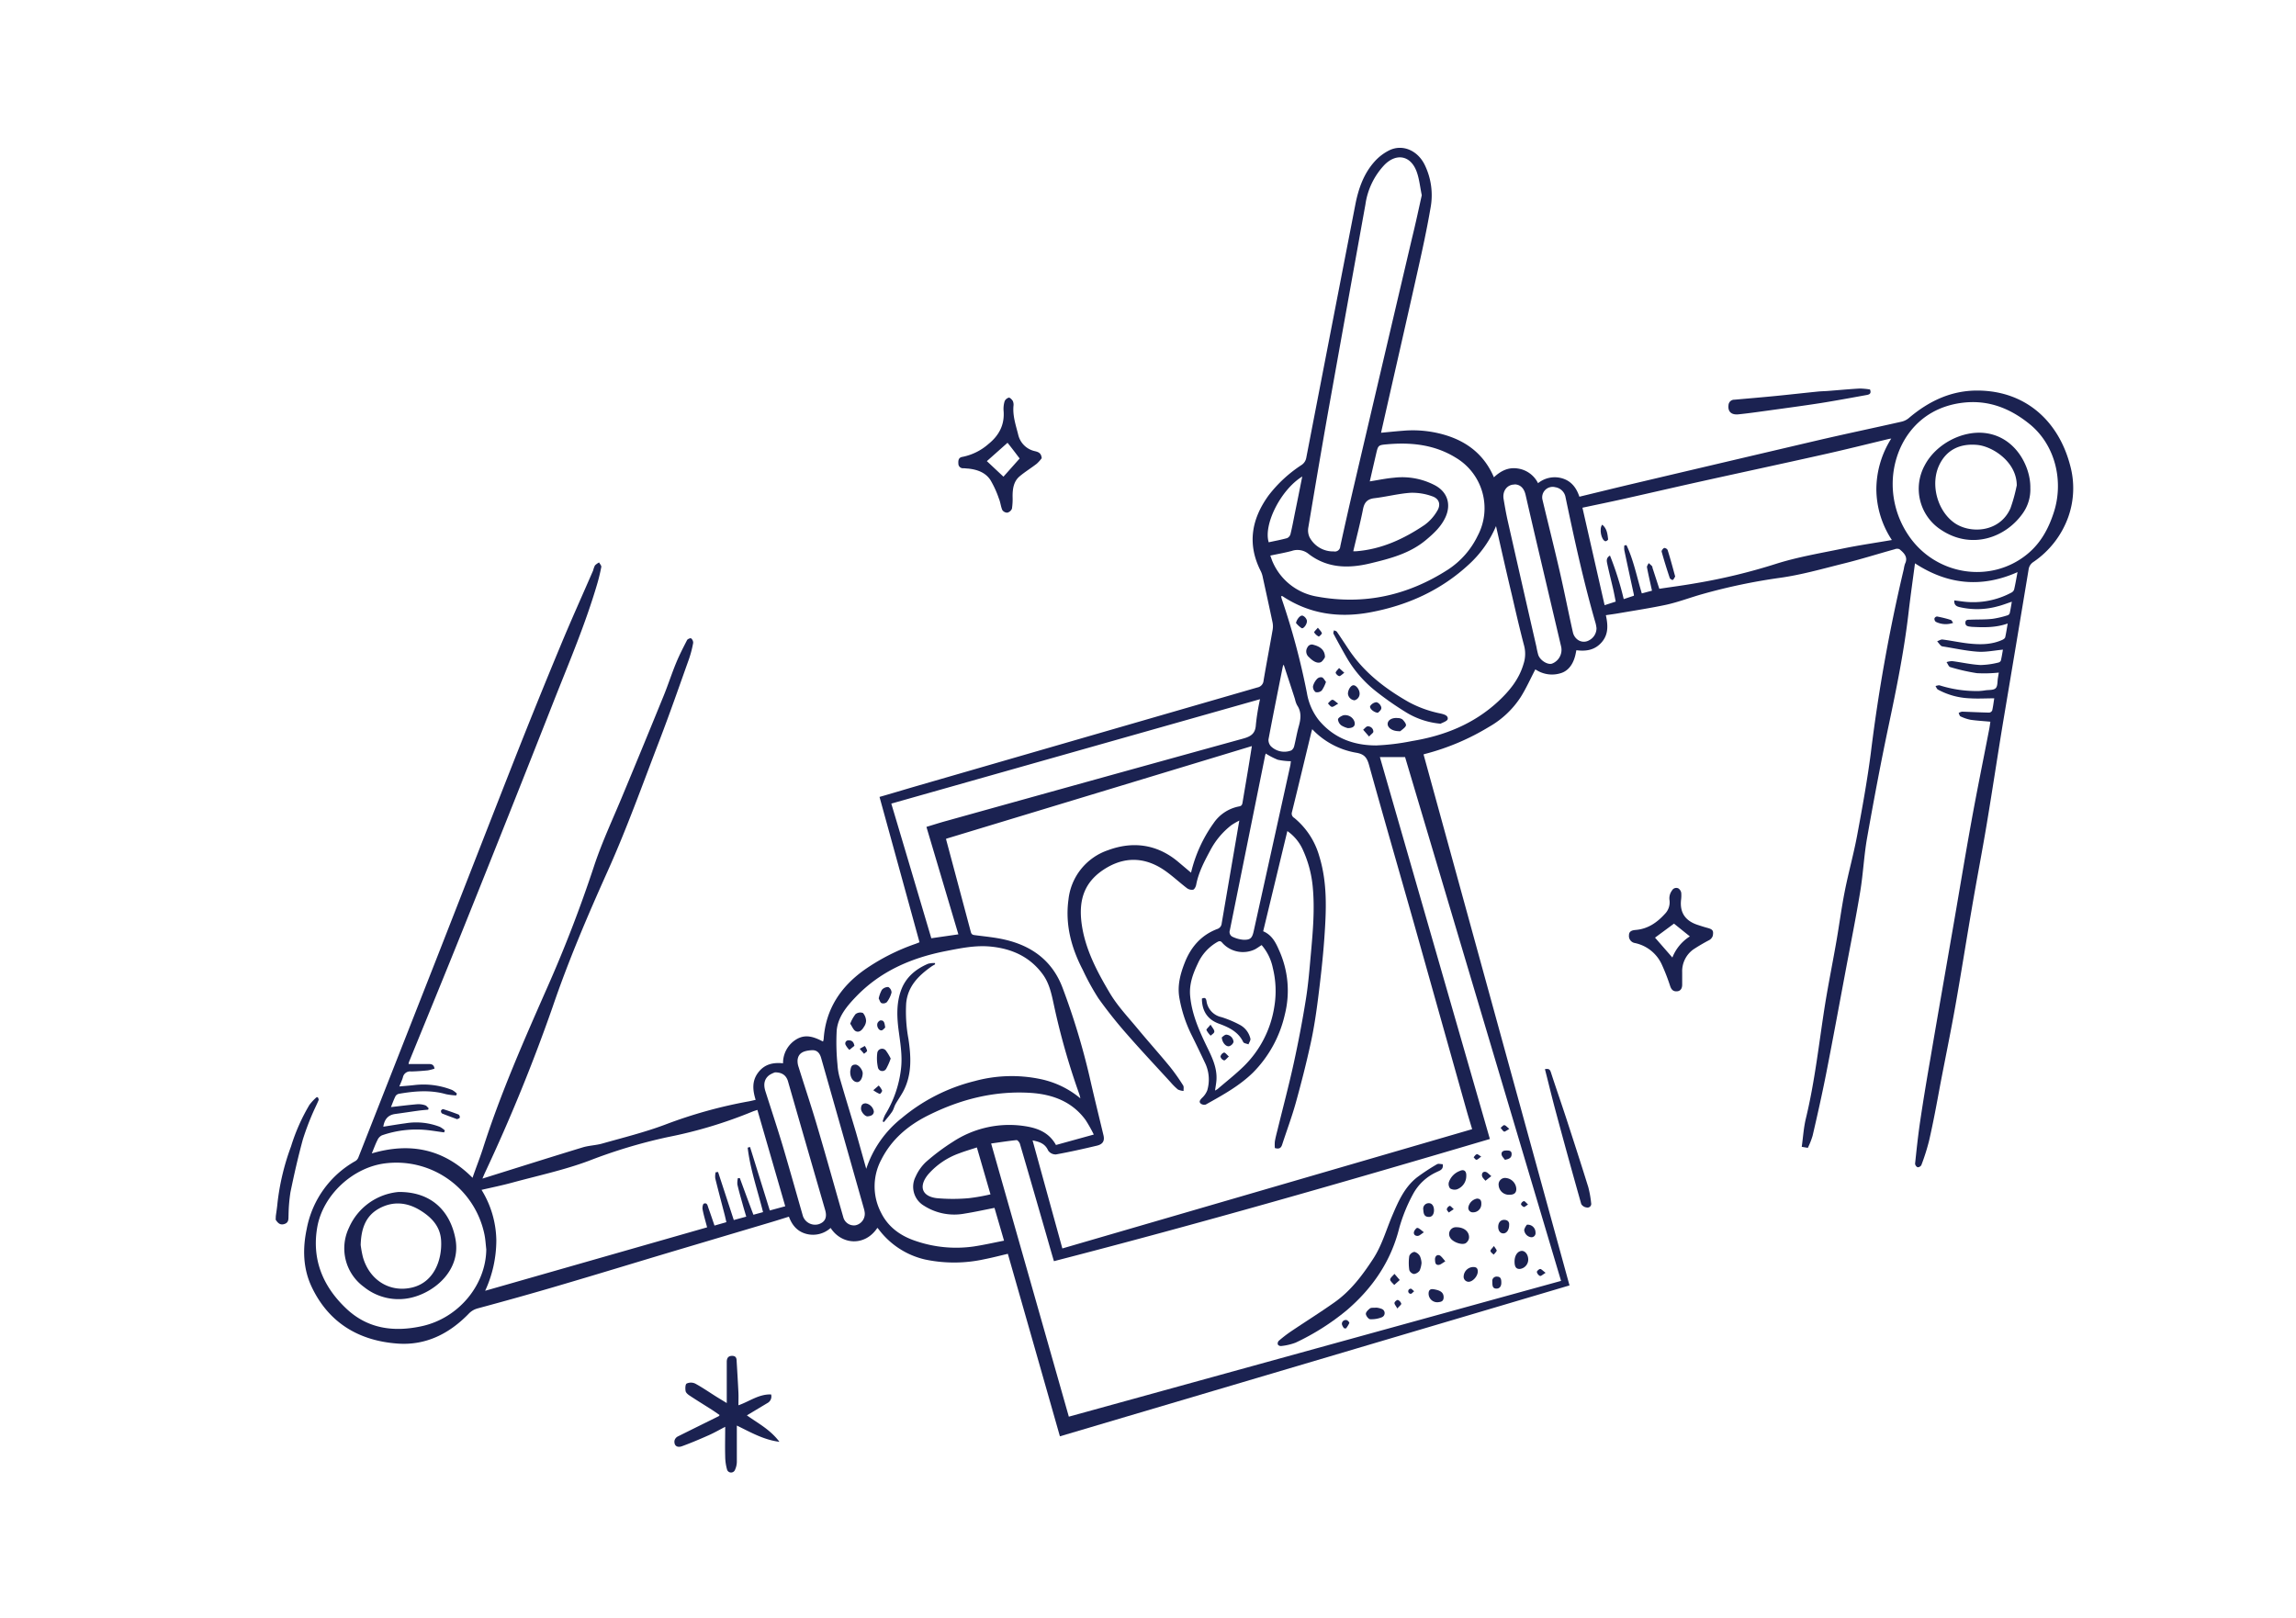 <?xml version="1.0" encoding="UTF-8"?> <svg xmlns="http://www.w3.org/2000/svg" id="Hintergrund_Ebene_58_Ebene_59_Ebene_60_Kurven_1_Bild" data-name="Hintergrund + Ebene 58 + Ebene 59 + Ebene 60 + Kurven 1 Bild" viewBox="0 0 676.36 476.73"><defs><style>.cls-1{fill:#1b2251;}</style></defs><title>Zeichenfläche 1 Kopie 15</title><g id="L0NdZf.tif"><path class="cls-1" d="M81.25,358.28c.17-1.27.38-2.55.49-3.83a70.52,70.52,0,0,1,4-16.71,56.42,56.42,0,0,1,5.42-12.23,14.77,14.77,0,0,1,2-2.16c.09-.09.45-.11.47-.06.12.26.31.61.23.82-.46,1.12-1,2.18-1.5,3.3a79.86,79.86,0,0,0-3.14,8.28c-1.4,5.15-2.59,10.35-3.66,15.58A48.78,48.78,0,0,0,85,358c-.06,1,.17,2.14-1.16,2.6s-2-.29-2.63-1.25Z"></path><path class="cls-1" d="M120.34,313.48c2,0,3.87,0,5.77,0,.81,0,1.69,0,1.89,1.36a12.55,12.55,0,0,1-2,.52c-1.63.16-3.26.28-4.89.32a2.16,2.16,0,0,0-2.41,1.67c-.23.86-.65,1.68-1.06,2.74,1.57-.14,3-.24,4.38-.4a22.93,22.93,0,0,1,11.21,1.46,6.7,6.7,0,0,1,1.36,1.05l-.21.54a19.57,19.57,0,0,1-3-.37c-4.62-1.32-9.25-.91-13.88-.11a1.56,1.56,0,0,0-1,.71c-.53,1.07-.93,2.21-1.33,3.2,2.64-.3,5.23-.63,7.83-.85a6.32,6.32,0,0,1,2.27.33c.38.11.66.56,1,.85l-.14.43c-.92.09-1.84.16-2.76.28-2.33.32-4.65.68-7,1-2.17.31-3.15,1.7-3.45,3.74,2.17-.34,4.33-.71,6.51-1A19.3,19.3,0,0,1,129.58,332a7.06,7.06,0,0,1,1.47,1.05l-.23.58c-1.45-.2-2.89-.43-4.34-.61a30.94,30.94,0,0,0-13.93,1.46,2.69,2.69,0,0,0-1.32,1.34c-.62,1.2-1.07,2.49-1.71,4,11.32-3.33,21.22-1.33,29.68,7.18,1-2.91,2.09-5.64,3-8.43,5.22-16.37,12.15-32.06,19.07-47.76Q169,273.35,175,255.16c2.42-7.31,5.75-14.31,8.68-21.45,4-9.6,7.94-19.19,11.86-28.81,1.29-3.18,2.34-6.46,3.65-9.63.94-2.28,2.08-4.49,3.21-6.69.16-.31,1-.65,1.18-.51a1.68,1.68,0,0,1,.62,1.32,32.07,32.07,0,0,1-1.22,4.72c-2.89,8.11-5.72,16.25-8.81,24.29-4.91,12.79-9.53,25.72-15.14,38.2-5.9,13.14-11.56,26.36-16.21,40a513.25,513.25,0,0,1-20,49c-.21.45-.39.9-.7,1.64l1.59-.5c9.3-2.91,18.6-5.85,27.92-8.69,1.9-.58,4-.61,5.87-1.16,6.15-1.74,12.38-3.28,18.36-5.52a138.26,138.26,0,0,1,24.74-6.89c.61-.11,1.22-.27,2-.44-.86-2.79-1.16-5.5.71-8s4.38-3.07,7.36-2.77a8.12,8.12,0,0,1,3.83-7c2.76-1.72,5.31-.78,7.94.59a3.74,3.74,0,0,0,.2-.76c.59-8.76,5-15.36,11.92-20.31a61,61,0,0,1,15.13-7.71c.37-.13.74-.29,1.18-.47-3.92-14.27-7.83-28.48-11.78-42.82,3.52-1,7-2.06,10.47-3.07q50.4-14.59,100.81-29.17a2.23,2.23,0,0,0,1.86-2.07c.84-5,1.81-10,2.68-15a6,6,0,0,0-.05-2.15c-.92-4.39-1.89-8.78-2.85-13.17a7.34,7.34,0,0,0-.57-1.81c-4.09-7.95-2.82-15.35,2.25-22.37a39.08,39.08,0,0,1,9.65-8.94,3.2,3.2,0,0,0,1.46-2.15Q392,97.63,399.24,60.37c.92-4.75,2.47-9.25,5.79-12.89a14.47,14.47,0,0,1,4.3-3.23c3.87-1.83,8.24.06,10.33,4.25a20.38,20.38,0,0,1,1.75,12.76c-1.12,6.53-2.54,13-4,19.49-3.35,15-6.79,30-10.2,45.06-.12.53-.23,1-.37,1.69,2.25-.21,4.4-.44,6.56-.6a33.32,33.32,0,0,1,12.52,1.33c6.49,2,11.38,5.9,14.16,12.39,2-1.88,4.22-3,6.94-2.6a7.92,7.92,0,0,1,6.06,4.34,7.79,7.79,0,0,1,7.18-1.41c2.65.81,4.14,2.8,5,5.39,5.41-1.31,10.74-2.62,16.07-3.88q27.09-6.39,54.19-12.74c8.18-1.9,16.39-3.62,24.57-5.47a5.16,5.16,0,0,0,2.12-1c6-5.12,12.75-8.34,20.81-8.18,13.94.26,23.39,9.18,26.76,21.87a25.4,25.4,0,0,1-.48,15.31A27,27,0,0,1,599,165.57a3.12,3.12,0,0,0-1.42,2.28c-2.49,15-5,30-7.52,45-1.64,9.95-3.13,19.92-4.79,29.86-1.39,8.32-3,16.62-4.41,24.94-1.65,9.57-3.15,19.17-4.85,28.73-1.39,7.82-3,15.61-4.49,23.41-1,5.42-2,10.86-3.24,16.26a62.48,62.48,0,0,1-2.29,7.23,1.27,1.27,0,0,1-1.1.62,1.32,1.32,0,0,1-.74-1.05c.44-4.18.88-8.37,1.5-12.52.91-6.14,1.93-12.27,3-18.4,2-11.85,4.1-23.7,6.14-35.55,2-11.36,3.84-22.74,5.9-34.09,1.66-9.2,3.54-18.36,5.31-27.54.13-.66.21-1.33.33-2.12-2-.19-3.94-.29-5.86-.57a12.31,12.31,0,0,1-2.94-1c-.27-.12-.37-.64-.55-1a3,3,0,0,1,1-.39c2.66.08,5.32.23,8,.28a1.12,1.12,0,0,0,.89-.64c.27-1.14.4-2.31.6-3.57-2.44,0-4.79.15-7.12,0a21.39,21.39,0,0,1-9.47-2.57c-.34-.19-.49-.71-.72-1.07.43-.06.91-.28,1.28-.16a36,36,0,0,0,11.52,1.65,16.87,16.87,0,0,0,1.88-.2c1.05-.16,2.42,0,3.05-.63s.48-2,.66-3c.1-.58.19-1.16.26-1.6a41,41,0,0,1-6.44.17,56.81,56.81,0,0,1-7.88-1.8c-.46-.13-.72-1-1.08-1.45a5.61,5.61,0,0,1,1.67-.3c2.78.36,5.54,1,8.32,1.15a23.35,23.35,0,0,0,5.33-.74,1,1,0,0,0,.7-.61c.26-1.09.42-2.2.6-3.18-2.55.23-5,.77-7.45.6-3.42-.23-6.8-1-10.19-1.53a1.26,1.26,0,0,1-.63-.23c-.4-.41-.74-.87-1.11-1.31.54-.18,1.1-.58,1.61-.51,2.51.32,5,.86,7.5,1.15,3.44.38,6.88.42,10.13-1.07.33-.15.74-.45.81-.75.29-1.28.48-2.57.73-4.05-3.43,1.22-6.82,1.17-10.21,1-.31,0-.63-.05-.94-.09-.73-.08-1.35-.27-1.31-1.2s.83-.81,1.42-.83c2.21-.1,4.44,0,6.65-.27a27.15,27.15,0,0,0,4.47-1.07,1,1,0,0,0,.53-.63c.24-1.06.4-2.13.61-3.33-1.44.47-2.74,1-4.07,1.33a22.67,22.67,0,0,1-11,.33c-.92-.19-2-.45-1.88-2.05,1,.13,2,.27,2.92.38a23.91,23.91,0,0,0,13.91-2.68,1.6,1.6,0,0,0,.8-.92c.38-1.62.65-3.27,1-5.11-10.57,4.7-20.57,3.72-30.21-2.59-.66,5-1.36,9.88-1.92,14.74-1.3,11.15-3.53,22.13-5.85,33.11s-4.38,22-6.33,33c-.92,5.18-1.15,10.47-2,15.67-1.27,7.74-2.82,15.45-4.27,23.17-1.91,10.21-3.79,20.43-5.79,30.62-1.21,6.14-2.58,12.24-4,18.34a23.44,23.44,0,0,1-1.4,3.56l-1.8-.3c.4-2.81.56-5.62,1.21-8.32,2.67-11,3.86-22.23,5.62-33.38,1-6.23,2.26-12.41,3.34-18.62.88-5,1.53-10.06,2.52-15.05,1.07-5.43,2.58-10.77,3.6-16.21,1.51-8.12,3-16.25,4.06-24.44a496,496,0,0,1,9.73-54.26,8.4,8.4,0,0,1,.33-1.46c1-2-.28-3.23-1.62-4.33a1.78,1.78,0,0,0-1.37,0c-5.07,1.4-10.1,3-15.21,4.25-6.2,1.55-12.39,3.32-18.7,4.19A171.91,171.91,0,0,0,501.61,175c-3.58,1-7.08,2.35-10.7,3.16-4.69,1-9.46,1.72-14.19,2.54-1.16.2-2.32.35-3.66.55.62,2.85.82,5.59-1.2,7.94s-4.58,2.75-7.49,2.38c-.15.72-.26,1.38-.45,2-.67,2.32-2.06,4.24-4.38,4.83a8.61,8.61,0,0,1-6.49-.73l-.77-.45c-1.44,2.76-2.69,5.58-4.32,8.17a27,27,0,0,1-9.36,8.78,70,70,0,0,1-18.6,7.9c-.26.06-.51.15-.65.19l43,156.45L312.23,423.17C307.06,405,302,387.26,296.89,369.4c-2.34.55-4.53,1.13-6.74,1.56a41.52,41.52,0,0,1-17.58.13,23.72,23.72,0,0,1-13.42-8.51l-.59-.75s-.08,0-.12-.05c-3.7,5.55-10.57,4.94-13.75,0a7.73,7.73,0,0,1-7.09,1.77c-2.64-.67-4.24-2.49-5.2-5.09-1.93.6-3.78,1.19-5.64,1.74q-14.22,4.23-28.44,8.46c-11.21,3.35-22.4,6.78-33.63,10.08-7.95,2.35-15.95,4.58-24,6.75a5.62,5.62,0,0,0-2.69,1.64c-5.7,5.84-12.58,9.3-20.81,8.72-11.48-.81-20.4-6.14-25.4-16.76-2.51-5.33-2.68-11.14-1.44-17a29.1,29.1,0,0,1,14.39-20.05,2.12,2.12,0,0,0,.82-1q11.41-29,22.8-58c7.68-19.6,15.31-39.22,23-58.79q6.69-17,13.68-33.81c3.1-7.5,6.45-14.9,9.68-22.35a7.6,7.6,0,0,1,.54-1.5,4.71,4.71,0,0,1,1.23-.88c.22.45.71.94.64,1.33-.33,1.72-.74,3.43-1.24,5.11-3.37,11.45-8,22.43-12.4,33.51q-13.49,34.26-27.22,68.42c-5.21,13-10.57,26-15.85,38.95C120.42,313.24,120.36,313.45,120.34,313.48Zm266.21-98.65c-.12.45-.19.67-.25.89-1.9,7.85-3.78,15.72-5.72,23.57a1.43,1.43,0,0,0,.68,1.68,22.51,22.51,0,0,1,7.37,11.27c2.47,8,2.06,16.13,1.49,24.26-.43,6-1.11,11.9-1.86,17.83-.56,4.39-1.22,8.79-2.17,13.1-1.29,5.91-2.79,11.78-4.41,17.61-1.16,4.13-2.67,8.16-4,12.25-.35,1.06-1,1.28-2.13.95a11.44,11.44,0,0,1,0-1.94c.19-1.15.5-2.28.78-3.41,1.6-6.54,3.34-13.06,4.78-19.63,1.37-6.27,2.58-12.58,3.59-18.92.73-4.55,1.08-9.16,1.5-13.76.57-6.37,1.12-12.76.52-19.17a33.54,33.54,0,0,0-2.83-10.83,13.42,13.42,0,0,0-4.66-5.73c-2.39,9.93-4.75,19.71-7.12,29.52,2.6,1.1,3.72,3.38,4.67,5.57a28.83,28.83,0,0,1,1.7,19A35.36,35.36,0,0,1,369.12,316c-4.09,4-9,6.66-13.92,9.42a1.66,1.66,0,0,1-1.5-.29c-.61-.56-.13-1.08.33-1.6a6.17,6.17,0,0,0,1.6-2.27,11.31,11.31,0,0,0-.52-7.83c-1.31-2.78-2.63-5.55-4-8.31a40,40,0,0,1-3.72-11.32c-.56-3.51.3-6.82,1.57-10.07,1.81-4.66,4.82-8.18,9.55-10a1.9,1.9,0,0,0,1.38-1.7q2.09-12.22,4.19-24.45c.32-1.82.61-3.63,1-5.82a22.22,22.22,0,0,0-2.28,1.31,22.76,22.76,0,0,0-6.3,7.52c-1.73,3.22-3.44,6.44-4.13,10.1-.1.53-.49,1.31-.89,1.43a2.41,2.41,0,0,1-1.83-.45c-2.15-1.64-4.13-3.5-6.33-5.06-5.39-3.82-11.19-4.43-17-1.14-6.89,3.92-8.62,9.53-7.7,16.57,1,7.54,4.55,14.2,8.35,20.6,2.2,3.69,5.22,6.9,8,10.24,3.17,3.84,6.51,7.55,9.67,11.4a58.81,58.81,0,0,1,3.89,5.51c.26.41.1,1.08.13,1.63A4.83,4.83,0,0,1,347,321a18.27,18.27,0,0,1-2.12-2.1c-4.3-4.71-8.68-9.36-12.87-14.16a131.62,131.62,0,0,1-8.42-10.59,71.47,71.47,0,0,1-4.63-8.42c-3.37-6.48-5.21-13.31-4.21-20.67a17.3,17.3,0,0,1,11.67-14.58c7.24-2.68,14.36-1.8,20.55,3.35l3.89,3.28a41.5,41.5,0,0,1,6.65-14.6,11.68,11.68,0,0,1,7.4-4.9c.84-.14,1-.46,1.12-1.17.66-4,1.36-8,2-11.95.25-1.51.48-3,.75-4.68l-90.06,27.3a.6.6,0,0,0,0,.25q3.64,13.6,7.27,27.22c.2.74.56.86,1.22.94,2.93.39,5.88.65,8.75,1.31,8,1.83,14,6.22,17,14.06A207.71,207.71,0,0,1,321,317.39c1.29,5.71,2.7,11.38,4.06,17.07.39,1.63-.14,2.65-1.94,3.08-4,.95-8,1.85-12.05,2.58a2.68,2.68,0,0,1-2.29-1.13c-.93-2.12-2.66-2.61-4.6-3q4.45,16.16,8.77,31.83l120.72-35.14c-.56-1.87-1.15-3.77-1.69-5.69q-7.65-27.19-15.29-54.38c-4.45-15.71-9-31.39-13.37-47.13-.61-2.23-1.37-3.3-3.81-3.71A23.19,23.19,0,0,1,386.55,214.83Zm52.34,120.74c-42.83,12.67-85.43,24.92-128.42,36-1-3.34-1.9-6.61-2.85-9.87-2.38-8.24-4.75-16.48-7.17-24.71-.13-.44-.7-1.12-1-1.09-2.46.25-4.91.64-7.48,1q11.55,40.57,22.89,80.48l145-40q-23-77.25-45.95-154.33h-7.42Q422.7,279.33,438.89,335.57ZM557.13,129.21c-.4.06-.57.08-.74.12-6.53,1.56-13,3.19-19.59,4.65-12,2.69-24,5.26-36,7.92-7.62,1.69-15.22,3.46-22.83,5.16-3.85.86-7.71,1.65-11.81,2.52,2.19,9.62,4.35,19.13,6.53,28.72l3.27-1.06c-.26-1.29-.47-2.45-.73-3.59-.58-2.51-1.22-5-1.76-7.53-.16-.79-.41-1.72.8-2.44a90.11,90.11,0,0,1,4.05,12.83l3-1c0-.24,0-.38-.05-.5-.93-4.3-1.87-8.59-2.77-12.88a5.66,5.66,0,0,1,0-1.42l.63-.11c2.12,4.5,3.06,9.42,4.52,14.23l3-.8-.15-.65c-.45-2.08-.94-4.15-1.33-6.24-.06-.37.32-.83.5-1.24.34.3.7.59,1,.93.11.11.09.34.14.52.66,2,1.33,4.1,2,6.12,3.62-.55,7.13-1,10.62-1.62a171.52,171.52,0,0,0,23.78-5.74c6.32-2,13-3.12,19.48-4.46,4.79-1,9.64-1.69,14.62-2.55a27.46,27.46,0,0,1-4.57-14.86A28.13,28.13,0,0,1,557.13,129.21ZM255.18,344.36a31.7,31.7,0,0,1,10.46-14.95,53.4,53.4,0,0,1,21.43-10.89,41.45,41.45,0,0,1,19.43-.6,26.84,26.84,0,0,1,11.76,5.68,12.73,12.73,0,0,0-.33-1.27A207.23,207.23,0,0,1,310.44,296c-.68-3.16-1.32-6.31-3.3-9-3.77-5.11-9-7.46-15.14-8.1-4.57-.48-9,.45-13.5,1.33-10.1,2-19.14,5.91-26.37,13.45-2.7,2.81-5.25,5.88-5.65,9.87a66,66,0,0,0,.22,10,18.7,18.7,0,0,0,.7,4.12c1.54,5.36,3.19,10.69,4.77,16C253.2,337.3,254.18,340.83,255.18,344.36ZM440.7,155a32.47,32.47,0,0,1-7.87,11.18c-8.29,7.72-18.18,12.18-29.21,14.23-9.19,1.71-17.89.5-25.82-4.76-.08-.05-.23,0-.43,0,.09.33.14.59.22.84A212.48,212.48,0,0,1,385,204.2a17.6,17.6,0,0,0,3.44,7.9c4.39,5.34,10.28,7.53,17,7.52a66.93,66.93,0,0,0,10.5-1.29c9.51-1.56,18.17-5,25.36-11.64,3.35-3.11,6.16-6.53,7.48-11a9.55,9.55,0,0,0,.23-5.33c-1.32-5-2.47-10-3.64-15.08C443.75,168.53,442.24,161.76,440.7,155ZM223.11,327c-.47.17-1,.31-1.5.52A132.26,132.26,0,0,1,196.76,335a153.8,153.8,0,0,0-23.29,7c-7.32,2.73-15.05,4.38-22.62,6.44-2.91.79-5.87,1.4-9,2.12a29.06,29.06,0,0,1,4.36,14.87,35.67,35.67,0,0,1-3.29,14.86l65.38-18.69c-.46-1.8-1-3.53-1.33-5.29-.11-.55.07-1.57.37-1.69,1-.39,1.11.63,1.34,1.26.61,1.69,1.18,3.4,1.8,5.2l3.5-1c-.19-.82-.35-1.56-.54-2.3-.92-3.54-1.87-7.08-2.74-10.63a5.63,5.63,0,0,1,.11-1.77l.72-.09c1.53,4.68,3.07,9.37,4.63,14.16l3.67-1c-.4-1.36-.78-2.6-1.12-3.86-.52-1.87-1.07-3.74-1.49-5.63a6,6,0,0,1,.15-1.86l.57,0c1.31,3.57,2.62,7.15,4,10.79l2.84-.77c-1.59-6.39-3.77-12.56-4.53-19l.7-.19,5.82,18.7,4.55-1.24C228.55,345.81,225.85,336.49,223.11,327ZM418.83,57.51c-.54-2.55-.74-5-1.61-7.2-1.8-4.52-5.87-5.22-9.32-1.8a21.29,21.29,0,0,0-5.67,11.72q-5.52,30.57-11,61.17c-2,11.32-3.92,22.65-5.82,34a4.79,4.79,0,0,0,.35,2.86,7.84,7.84,0,0,0,7.14,4.2,1.59,1.59,0,0,0,1.92-1.5q2.07-9.51,4.3-19,8.4-35.89,16.83-71.78C417,65.94,417.9,61.69,418.83,57.51ZM282.32,275.28l-9.41-31.66c2.1-.63,4-1.25,6-1.79q43.65-12.17,87.32-24.23c2.36-.65,3.6-1.53,3.73-4.11a65.69,65.69,0,0,1,1.22-7.49L262.56,236.76c4,13.38,7.9,26.57,11.79,39.67ZM143.25,368.07c-.17-1.44-.24-2.9-.53-4.32a26.49,26.49,0,0,0-29.25-21c-9.53,1.19-18.3,9.28-20,18.74-1.7,9.64,1.72,17.67,8.66,24.16,6.3,5.89,14,6.86,22.17,5.06C135.08,388.35,143.15,378.6,143.25,368.07Zm414.3-225.49a27,27,0,0,0,4.56,15c7.85,11.85,24.14,14.56,35,5.75,4-3.24,6.34-7.51,7.92-12.42,2.88-8.9.6-19.57-7-25.85-5.8-4.75-12.24-7.29-19.75-6.42C564.12,120.29,557.55,132,557.55,142.58ZM322.21,334.26a42.38,42.38,0,0,0-2.4-4.26c-3.95-5.42-9.64-7.54-16-8-10.79-.72-20.92,1.86-30.49,6.67-5.84,2.93-10.68,7-13.71,13a16.72,16.72,0,0,0-.07,15.6c2.07,4.22,5.72,6.86,10.16,8.33a36.69,36.69,0,0,0,17.2,1.63c2.94-.45,5.84-1.11,8.87-1.7-1-3.47-1.93-6.62-2.81-9.66-3.07.59-5.95,1.24-8.85,1.69a16.53,16.53,0,0,1-11.89-2.31,6.48,6.48,0,0,1-2.5-8.57,13.43,13.43,0,0,1,3-4.29,62,62,0,0,1,8-6,30.27,30.27,0,0,1,19.6-4.81c4.28.47,8.37,1.47,10.75,5.76Zm52-170.57c.31.82.46,1.34.68,1.83A17.39,17.39,0,0,0,388,175.77c13.89,2.54,26.78-.35,38.62-8a24.73,24.73,0,0,0,8.68-9.93,17.31,17.31,0,0,0-6.46-23c-6.27-3.87-13.2-4.58-20.35-3.93-2.53.22-2.52.33-3.12,2.86-.62,2.68-1.24,5.36-1.86,8.06,2.46-.39,4.76-.88,7.09-1.08a20.72,20.72,0,0,1,12.26,2.31c3.58,2,4.66,5.6,2.94,9.34-1.27,2.76-3.43,4.76-5.71,6.67-4.76,4-10.55,5.49-16.39,6.9-6.48,1.57-12.76,1.47-18.27-2.82a5.17,5.17,0,0,0-4.92-.83C378.47,162.86,376.43,163.22,374.18,163.69Zm-2.54,114.74c-.84.53-1.45,1-2.1,1.32a8.17,8.17,0,0,1-9.44-1.9c-.51-.65-.87-.69-1.57-.29a13.77,13.77,0,0,0-5.72,6.35c-1.43,3-2.56,6.07-2.24,9.53.5,5.42,2.67,10.26,5,15.07,1.51,3.09,3,6.2,2.74,9.79-.07.91-.25,1.82-.41,3a6,6,0,0,0,.77-.46c2.57-2.21,5.25-4.31,7.67-6.67a31.21,31.21,0,0,0,9-17.45,28.24,28.24,0,0,0-.43-11.58A14.75,14.75,0,0,0,371.64,278.43ZM372.85,222c0,.17-.13.42-.18.68q-5.19,25.7-10.38,51.39a1.58,1.58,0,0,0,.95,2,9,9,0,0,0,3,.8c2.06.08,2.62-.45,3.07-2.5q5.4-24.4,10.78-48.8c.09-.42.12-.86.18-1.3a20,20,0,0,1-3.86-.43A21.83,21.83,0,0,1,372.85,222Zm73.3-79.25c-2.14,0-3.61,1.87-3.22,4.25.36,2.15.73,4.3,1.21,6.42q4.2,18.57,8.46,37.13a23.66,23.66,0,0,0,.54,2.39c.55,1.64,2.78,3,4.05,2.58a4.34,4.34,0,0,0,2.67-5.11q-3.25-13.8-6.5-27.62-2-8.48-3.95-17C448.94,143.78,447.81,142.73,446.15,142.71ZM254.74,357.33a7.68,7.68,0,0,0-.18-1q-6.31-22.3-12.66-44.6c-.49-1.74-1.42-2.42-2.87-2.31-2.63.18-3.86,1-4.08,2.89a5.35,5.35,0,0,0,.32,2.11c1.92,6.18,4,12.32,5.79,18.52,2.52,8.51,4.88,17.07,7.34,25.6A3.23,3.23,0,0,0,252,361,3.45,3.45,0,0,0,254.74,357.33ZM470.3,185.07a11.9,11.9,0,0,0-.24-1.36c-3.55-12.25-6.25-24.69-8.87-37.16a3.62,3.62,0,0,0-3-3,3.08,3.08,0,0,0-3.79,3.74c1.69,7.09,3.48,14.17,5.11,21.28,1.36,5.91,2.52,11.86,3.85,17.78a3.72,3.72,0,0,0,1.24,2,3.08,3.08,0,0,0,3.58.26A4,4,0,0,0,470.3,185.07Zm-242,130.87a7.46,7.46,0,0,0-1.66.8c-1.48,1.1-1.82,2.73-1.16,4.77,1.73,5.44,3.53,10.86,5.17,16.33,2,6.77,3.91,13.59,5.86,20.38a1.34,1.34,0,0,0,.09.26,3.8,3.8,0,0,0,4.59,2.19c1.88-.64,2.51-2,1.89-4.17q-5.52-19-11-38.09C231.53,316.8,230.36,315.92,228.25,315.94Zm170.4-153.53c.43,0,.61,0,.79,0,7.49-.58,14.07-3.64,20.18-7.76a13.5,13.5,0,0,0,3.68-4.09c1.2-1.91.61-3.69-1.52-4.37a17.11,17.11,0,0,0-6.36-1c-3.55.25-7.05,1.17-10.6,1.59-2.16.26-3,1.31-3.38,3.38C400.68,154.25,399.62,158.24,398.65,162.41ZM287.77,338.06c-1.77.59-3.46,1.07-5.1,1.7a21.87,21.87,0,0,0-9.26,6.26c-2.89,3.52-1.83,6.52,2.68,7a53.56,53.56,0,0,0,9.22,0,55.34,55.34,0,0,0,6.47-1.14Zm90.38-142.25a4,4,0,0,0-.25.53c-1.43,7.18-2.88,14.34-4.23,21.53a2.78,2.78,0,0,0,.72,2,5.65,5.65,0,0,0,6,1.22,2.07,2.07,0,0,0,.85-1.25c.49-1.93.8-3.92,1.35-5.84.61-2.16.87-4.22-.49-6.23a6.89,6.89,0,0,1-.62-1.79C380.41,202.65,379.3,199.3,378.15,195.81Zm5.47-55.42c-6.36,3.92-11.48,14.19-9.88,19.38,1.8-.39,3.62-.73,5.4-1.22a1.81,1.81,0,0,0,1-1.14c.5-2,.88-4.08,1.29-6.13C382.16,147.73,382.87,144.18,383.62,140.39Z"></path><path class="cls-1" d="M217.06,420c0,3.77,0,7.24,0,10.7a5.89,5.89,0,0,1-.54,2.34,1.24,1.24,0,0,1-2.32,0,14.71,14.71,0,0,1-.57-4c-.08-2.84,0-5.68,0-8.67-1.59.82-3.18,1.74-4.85,2.48-2.6,1.15-5.21,2.27-7.89,3.24-1.44.52-2.34-.19-2.21-1.58a1.9,1.9,0,0,1,.9-1.25c4-2,8.06-4,12.1-6,.07,0,.12-.13.32-.35-.81-.55-1.59-1.11-2.4-1.63-2.13-1.36-4.28-2.67-6.39-4.07-.51-.33-1.14-.83-1.24-1.35-.14-.73-.11-2,.3-2.23a3,3,0,0,1,2.52,0c2.14,1.16,4.15,2.56,6.22,3.86.95.59,1.91,1.16,3.08,1.88v-8.74c0-1.13,0-2.25,0-3.37s.42-1.77,1.54-1.79S217,400.1,217,401c.19,3.11.38,6.22.53,9.33.05,1.22,0,2.45,0,3.7,3.21-1.12,6-3.32,9.62-3.2a2.2,2.2,0,0,1-1.13,2.57l-6,3.6c3.28,2.34,6.89,4.19,9.58,7.79C225,424.21,221.29,422.06,217.06,420Z"></path><path class="cls-1" d="M306.87,135a11.46,11.46,0,0,1-1.47,1.63c-1.64,1.27-3.43,2.36-5,3.68-1.82,1.51-2.1,3.69-2.11,5.91a19.26,19.26,0,0,1-.19,3.65,2,2,0,0,1-1.35,1.17,1.77,1.77,0,0,1-1.49-.78c-.46-1.06-.54-2.29-1-3.36a29.08,29.08,0,0,0-2.51-5.49c-1.49-2.25-3.93-3.08-6.55-3.36-.45,0-.9-.09-1.35-.1a1.35,1.35,0,0,1-1.53-1.36c-.07-1,.06-1.83,1.27-2a16.37,16.37,0,0,0,7.57-3.76c3.11-2.5,4.82-5.66,4.48-9.78a7.68,7.68,0,0,1,.3-2.82,1.88,1.88,0,0,1,1.27-1.08c.34,0,.9.58,1.15,1a2.77,2.77,0,0,1,.19,1.47c-.25,3,.72,5.72,1.41,8.51a6.44,6.44,0,0,0,4.9,4.79C305.85,133.16,306.74,133.45,306.87,135Zm-10.08-4.54-6.08,5.4,4.89,4.58,4.77-5.36C299.21,133.55,298,131.93,296.79,130.44Z"></path><path class="cls-1" d="M495.21,265.11c-.41,3.71,1.21,6.11,4.7,7.32,1,.33,2,.66,3,.93,1.59.42,1.94.8,1.64,2.36a2.28,2.28,0,0,1-1,1.23,54.7,54.7,0,0,0-4.75,2.79,7.92,7.92,0,0,0-3.26,6.7c0,1.22,0,2.45,0,3.68,0,1-.41,1.84-1.49,1.94s-1.69-.44-2.05-1.54a59.94,59.94,0,0,0-2.38-6.17,11.24,11.24,0,0,0-8-6.51,2.09,2.09,0,0,1-1.75-2.3c0-1.3,1.09-1.48,2-1.56,3.57-.3,6.25-2.17,8.55-4.7a4.88,4.88,0,0,0,1.4-4,3.82,3.82,0,0,1,.73-2.93,1.43,1.43,0,0,1,1.85-.62,2,2,0,0,1,.86,1.3A9.91,9.91,0,0,1,495.21,265.11Zm2.59,10.77-4.67-3.76-5.59,4.13,5.11,5.86A13,13,0,0,1,497.8,275.88Z"></path><path class="cls-1" d="M550.87,114.75c.5,1.28-.29,1.5-1,1.63-4.48.81-9,1.65-13.44,2.36-5.26.82-10.54,1.52-15.81,2.25-2.82.39-5.64.79-8.48,1.08-2.15.23-3.2-.83-2.95-2.74a1.69,1.69,0,0,1,1.73-1.57c4.06-.36,8.12-.7,12.18-1.1s8.17-.87,12.26-1.28c1-.11,2-.12,3-.19,3.15-.24,6.3-.54,9.45-.72A20.53,20.53,0,0,1,550.87,114.75Z"></path><path class="cls-1" d="M455.11,315c1-.2,1.44,0,1.72.83,1.5,4.62,3.11,9.22,4.62,13.84,2.18,6.7,4.35,13.4,6.44,20.12a30.18,30.18,0,0,1,.83,4.65,1.09,1.09,0,0,1-1.32,1.31,2.17,2.17,0,0,1-1.59-1q-3.92-13.86-7.65-27.77C457.09,323,456.14,319,455.11,315Z"></path><path class="cls-1" d="M575.36,183.51a6.53,6.53,0,0,1-5.12-.32,1.13,1.13,0,0,1-.38-1,.92.92,0,0,1,.75-.56c1.36.26,2.72.58,4,1C574.91,182.67,575.06,183.1,575.36,183.51Z"></path><path class="cls-1" d="M134.66,329.74c-1.57-.59-3-1.1-4.43-1.68a.88.88,0,0,1-.32-.79c0-.21.48-.54.64-.49,1.53.48,3,1,4.55,1.59a1,1,0,0,1,.34.91C135.36,329.51,134.89,329.61,134.66,329.74Z"></path><path class="cls-1" d="M425,343c.29,1.68-1,1.89-1.82,2.33a14.88,14.88,0,0,0-6.91,6.45,48.52,48.52,0,0,0-4.07,10c-2.46,9.86-7.87,17.73-15.45,24.23a70.58,70.58,0,0,1-15.08,9.56,16.88,16.88,0,0,1-4.3,1,1.07,1.07,0,0,1-.95-.46,1.15,1.15,0,0,1,.27-1.06,38.66,38.66,0,0,1,3.51-2.72c4.3-2.9,8.7-5.65,12.93-8.64,4.76-3.36,8.19-7.94,11.35-12.77,2.59-3.95,3.82-8.45,5.63-12.71s3.65-8.51,7.45-11.43a60.91,60.91,0,0,1,5.74-3.76C423.74,342.75,424.43,343,425,343Z"></path><path class="cls-1" d="M429.05,361.57c2.25,0,3.86,1.32,3.69,3.19a2.25,2.25,0,0,1-1,1.53c-1.21.64-3.92-.44-4.54-1.65A2,2,0,0,1,429.05,361.57Z"></path><path class="cls-1" d="M431.94,346.41a4.19,4.19,0,0,1-2.76,4,2.54,2.54,0,0,1-2-.27,2.09,2.09,0,0,1-.38-1.8A5.35,5.35,0,0,1,430,345C431.24,344.4,432,345,431.94,346.41Z"></path><path class="cls-1" d="M418.76,372.09a7.35,7.35,0,0,1-.56,2.26,2.45,2.45,0,0,1-1.7,1,1.83,1.83,0,0,1-1.35-1.18,14.29,14.29,0,0,1,0-4.13,2,2,0,0,1,1.51-1.21,2.63,2.63,0,0,1,1.63,1.27A5.8,5.8,0,0,1,418.76,372.09Z"></path><path class="cls-1" d="M443.68,347.07a3.4,3.4,0,0,1,3,3.22c0,1.15-.65,1.71-1.94,1.7a3,3,0,0,1-3.26-2.75A1.91,1.91,0,0,1,443.68,347.07Z"></path><path class="cls-1" d="M446.16,371.67c0-1.78.9-3.08,2.15-3.13,1,0,1.87,1.1,1.88,2.56a2.79,2.79,0,0,1-2.47,2.76C446.62,373.9,446.16,373.24,446.16,371.67Z"></path><path class="cls-1" d="M405.46,385.26a5.88,5.88,0,0,1,1.59.38,1.32,1.32,0,0,1,0,2.46,8.19,8.19,0,0,1-3.42.57c-.48,0-1.25-1-1.27-1.56s.69-1.22,1.23-1.64C404,385.22,404.58,385.34,405.46,385.26Z"></path><path class="cls-1" d="M431.17,376a2.9,2.9,0,0,1,2.84-2.71c1,0,1.35.48,1.31,1.42-.06,1.37-1.52,2.95-2.73,2.93A1.48,1.48,0,0,1,431.17,376Z"></path><path class="cls-1" d="M423.66,383.66a2.55,2.55,0,0,1-2.82-2.56c0-.94.48-1.4,1.34-1.28,2,.3,3.09.88,3.09,2.39C425.26,383.52,424.33,383.57,423.66,383.66Z"></path><path class="cls-1" d="M436.37,354.69a2.41,2.41,0,0,1-2.45,2.49,1.3,1.3,0,0,1-1.37-1.49,3.19,3.19,0,0,1,2.57-2.56C436.14,353.16,436.41,353.8,436.37,354.69Z"></path><path class="cls-1" d="M422.43,356.53c0,1.27-.6,2.07-1.63,2-1.4-.06-1.45-1.22-1.53-2.16a1.61,1.61,0,0,1,1.51-1.88C421.77,354.41,422.41,355.24,422.43,356.53Z"></path><path class="cls-1" d="M444.57,360.91c0,1.44-.74,2.44-1.67,2.48s-1.59-.8-1.56-2,.7-2,1.74-2S444.67,360,444.57,360.91Z"></path><path class="cls-1" d="M449.81,360.83a2.28,2.28,0,0,1,2.52,2.27,1.21,1.21,0,0,1-1.27,1.42,2.37,2.37,0,0,1-2.06-2.18A4,4,0,0,1,449.81,360.83Z"></path><path class="cls-1" d="M439.61,377.56a1.26,1.26,0,0,1,1.38-1.44c1.24,0,1.27,1,1.27,1.84s-.38,1.74-1.51,1.69S439.63,378.7,439.61,377.56Z"></path><path class="cls-1" d="M443.34,341.71c-.36-.5-.93-1-1-1.52-.17-1,.67-1.26,1.49-1.24s1.51.09,1.47,1.14S444.57,341.46,443.34,341.71Z"></path><path class="cls-1" d="M412.34,377.12l-1.63,1.46c-.43-.54-1.23-1.11-1.2-1.62s.82-1.1,1.28-1.65Z"></path><path class="cls-1" d="M425.76,371.6c-.88.52-1.35,1-1.87,1.07-1.11.14-1.12-.79-1.17-1.56s.44-1.54,1.27-1.29C424.56,370,425,370.75,425.76,371.6Z"></path><path class="cls-1" d="M419.44,363.05c-.84.55-1.24,1-1.7,1.07-.74.09-1.4-.34-1.22-1.17.11-.48.74-1.23,1-1.19C418.1,361.82,418.57,362.41,419.44,363.05Z"></path><path class="cls-1" d="M439.31,346.51l-1.72,1.36c-.35-.45-.88-.85-1-1.35-.16-.71.17-1.46,1.08-1.26C438.15,345.36,438.54,345.9,439.31,346.51Z"></path><path class="cls-1" d="M395.93,391.33a3.5,3.5,0,0,1-.61-1.09,1.12,1.12,0,0,1,1.31-1.32c.33,0,.92.68.86.87a7.56,7.56,0,0,1-1,1.61Z"></path><path class="cls-1" d="M411.63,385.51c-.43-.79-.88-1.25-.84-1.64s.77-.95,1-.87a1.76,1.76,0,0,1,1,1.1C412.81,384.4,412.22,384.81,411.63,385.51Z"></path><path class="cls-1" d="M455.31,375c-.81.48-1.33,1-1.65.92a1.68,1.68,0,0,1-.93-1.19c0-.25.67-.87,1-.86S454.55,374.44,455.31,375Z"></path><path class="cls-1" d="M444.61,332.6c-.77.42-1.26.89-1.55.79s-.66-.72-1-1.1c.36-.29.73-.81,1.09-.8S443.89,332,444.61,332.6Z"></path><path class="cls-1" d="M440.08,367.11c.43.7.88,1.11.81,1.4s-.57.76-.88,1.13c-.34-.35-.9-.68-.94-1.07S439.56,367.82,440.08,367.11Z"></path><path class="cls-1" d="M428.25,356.24l-1.47,1c-.21-.34-.63-.71-.57-1a1.39,1.39,0,0,1,.82-.95C427.29,355.2,427.67,355.74,428.25,356.24Z"></path><path class="cls-1" d="M450.14,354.87c-.63.39-1,.8-1.25.73s-.85-.57-.83-.84a1.23,1.23,0,0,1,.84-.88C449.2,353.85,449.55,354.37,450.14,354.87Z"></path><path class="cls-1" d="M436.33,340.74c-.67.5-1,.92-1.36.95s-.57-.47-.86-.73c.29-.32.52-.77.88-.89S435.63,340.37,436.33,340.74Z"></path><path class="cls-1" d="M416.59,380.42c-.45.37-.76.79-1,.76a.75.75,0,0,1,0-1.5C415.81,379.65,416.11,380.06,416.59,380.42Z"></path><path class="cls-1" d="M493.48,169.86c-.24.36-.4.82-.71,1-.16.08-.8-.3-.89-.57-.86-2.57-1.67-5.16-2.39-7.77-.08-.29.39-.91.75-1.08a1.22,1.22,0,0,1,1,.58C492.06,164.58,492.74,167.16,493.48,169.86Z"></path><path class="cls-1" d="M472,154.58c1.42,1.19,1.54,2.79,1.73,4.34,0,.16-.58.6-.81.54C471.7,159.17,471,155.65,472,154.58Z"></path><path class="cls-1" d="M275.45,284.11c-.38.23-.77.44-1.13.69-3.79,2.7-6.93,5.81-7.38,10.83a44,44,0,0,0,.68,10.5c.75,5.12,1.05,10.24-1.37,15.08-.71,1.41-1.65,2.69-2.43,4.07-.4.7-.56,1.55-1,2.21-.72,1.08-1.59,2.06-2.4,3.08l-.41-.15a10.44,10.44,0,0,1,.74-2,33.06,33.06,0,0,0,4.64-13.3c.49-3.75-.12-7.46-.62-11.17-.56-4.13-.78-8.29.7-12.29,1.41-3.78,4.3-6.16,7.91-7.71a6.9,6.9,0,0,1,2.06-.21Z"></path><path class="cls-1" d="M262.38,311.87a18.43,18.43,0,0,1-1.32,3,1.31,1.31,0,0,1-2.43-.34,12.59,12.59,0,0,1-.19-4.37,1.43,1.43,0,0,1,2.6-.54A14.26,14.26,0,0,1,262.38,311.87Z"></path><path class="cls-1" d="M250.46,301.61a10.76,10.76,0,0,1,1.57-2.83,2.29,2.29,0,0,1,2.18-.33,3.72,3.72,0,0,1,.92,2.35,3.33,3.33,0,0,1-.64,1.75c-.52.91-1.37,1.75-2.4,1.26C251.4,303.49,251.05,302.46,250.46,301.61Z"></path><path class="cls-1" d="M250.46,315.64c.2-.85.09-2,1.55-2,.92,0,2.18,1.6,2.13,2.63-.07,1.48-.79,2.59-1.68,2.55C251.27,318.75,250.38,317.39,250.46,315.64Z"></path><path class="cls-1" d="M258.85,294.17a9.25,9.25,0,0,1,.93-2.54,2.44,2.44,0,0,1,1.91-.83,1.93,1.93,0,0,1,.94,1.62,7.9,7.9,0,0,1-1.4,2.85,1.64,1.64,0,0,1-1.55.27C259.27,295.35,259.11,294.64,258.85,294.17Z"></path><path class="cls-1" d="M253.64,326.63c0-1.18.57-1.55,1.39-1.56a2.91,2.91,0,0,1,2.39,2.41c-.05,1.12-1,1.33-1.81,1.42S253.61,327.52,253.64,326.63Z"></path><path class="cls-1" d="M260.77,302.71c-.26.23-.6.74-1,.85-.75.18-1.52-.88-1.34-1.93.06-.41.61-1,1-1C260.51,300.56,260.58,301.53,260.77,302.71Z"></path><path class="cls-1" d="M251.69,308.12l-1.48,1.2a6,6,0,0,1-1.15-1.56.93.93,0,0,1,1-1.25C250.89,306.52,251.47,306.88,251.69,308.12Z"></path><path class="cls-1" d="M257.26,321.2l1.59-1.38a5.16,5.16,0,0,1,1,1.47c.08.28-.58,1.09-.72,1A8.93,8.93,0,0,1,257.26,321.2Z"></path><path class="cls-1" d="M253.26,309l1.49-.84a3.89,3.89,0,0,1,.68,1.41c0,.28-.58.6-.89.9Z"></path><path class="cls-1" d="M424.38,213.22a23.38,23.38,0,0,1-10.22-3.38,91.68,91.68,0,0,1-8.77-6.12,34.84,34.84,0,0,1-8.66-9.94c-1.35-2.33-2.64-4.7-3.91-7.08-.13-.25.08-.68.14-1,.29.14.7.2.86.43,1.26,1.83,2.46,3.69,3.7,5.53,4.49,6.61,10.64,11.3,17.5,15.2a33.52,33.52,0,0,0,9.27,3.34c1,.23,2.36.55,2.18,1.65C426.36,212.47,424.89,212.91,424.38,213.22Z"></path><path class="cls-1" d="M390.31,193.62a4.73,4.73,0,0,1-1,1.34c-.92.66-2.32.1-3.66-1.31a2.19,2.19,0,0,1-.49-2.94A1.43,1.43,0,0,1,387,190C389.08,190.53,390.32,191.69,390.31,193.62Z"></path><path class="cls-1" d="M412.07,215.42c-2,0-3.39-1.1-3.29-2.23s1.41-1.8,3-1.63a2.33,2.33,0,0,1,1.38.42c.48.5,1.14,1.29,1,1.79s-1,1.12-1.59,1.59C412.39,215.52,412,215.43,412.07,215.42Z"></path><path class="cls-1" d="M397.05,214.52a6.76,6.76,0,0,1-1.9-.79,2.49,2.49,0,0,1-1-1.78c.06-.48.95-1,1.58-1.21a2.91,2.91,0,0,1,3.15,1.58C399.45,213.65,398.87,214.53,397.05,214.52Z"></path><path class="cls-1" d="M390.61,200.9a10.2,10.2,0,0,1-1.23,2.52,2,2,0,0,1-1.83.49,2,2,0,0,1-.76-1.76A5,5,0,0,1,388,200a1.58,1.58,0,0,1,1.42-.44C389.89,199.73,390.19,200.38,390.61,200.9Z"></path><path class="cls-1" d="M397.08,204.41c0-1.18.86-2.54,1.65-2.52s1.73,1.26,1.78,2.31a2,2,0,0,1-1.49,2.12A2.15,2.15,0,0,1,397.08,204.41Z"></path><path class="cls-1" d="M381.77,183.53c.28-1.16,1.32-2.39,2-2.13a2.19,2.19,0,0,1,1.2,1.36c.23.93-.93,2.57-1.52,2.31A7.16,7.16,0,0,1,381.77,183.53Z"></path><path class="cls-1" d="M405.91,210c-1.31-.11-2.6-1.37-2.26-2a2.56,2.56,0,0,1,1.62-1.09c.76-.16,1.88,1.2,1.61,1.93C406.7,209.39,406.13,209.77,405.91,210Z"></path><path class="cls-1" d="M403.31,217l-1.75-2c.45-.36.89-1,1.34-1a1.57,1.57,0,0,1,1.66,1.59C404.56,215.92,403.92,216.3,403.31,217Z"></path><path class="cls-1" d="M396,198.2c-.69.49-1.16,1.08-1.53,1s-1.08-.74-1-1.09.67-.87,1-1.29Z"></path><path class="cls-1" d="M394.21,207.31c-.89.48-1.39,1-1.86.94s-.78-.66-1.17-1c.42-.38.82-1,1.28-1.07S393.37,206.73,394.21,207.31Z"></path><path class="cls-1" d="M388.22,184.94c.53.67,1,1.09,1.18,1.6.06.24-.78,1-.91,1a3.29,3.29,0,0,1-1.35-1.21C387.05,186.14,387.71,185.55,388.22,184.94Z"></path><path class="cls-1" d="M117.45,351.18c10.2-.06,15.3,6.23,16.72,13.85,1.69,9.13-6,15.52-12.69,17.21a16.24,16.24,0,0,1-14.27-3.08,14.05,14.05,0,0,1-4.41-17.44A17.66,17.66,0,0,1,117.45,351.18Zm-11.2,15.63a31.26,31.26,0,0,0,.68,3.65c2,6.86,8.06,10.43,14.52,8.86s8.82-8.2,8.49-13.86c-.24-4.1-2.77-6.77-6.07-8.82-4-2.48-8.18-2.82-12.27-.55C107.76,358.23,106.38,361.93,106.25,366.81Z"></path><path class="cls-1" d="M598.1,143.77a12.08,12.08,0,0,1-2.12,7.31c-5,7.27-15.1,11-24.09,5.08a14.42,14.42,0,0,1-4.9-19.07c3.31-6.3,11.09-10.32,17.8-9.5C593.81,128.69,598.23,137.57,598.1,143.77Zm-4-.59c.12-7-7.06-11.68-11.66-12.1-5.25-.48-9.11,1.58-11.18,5.95-2.63,5.55-.64,13.27,4.31,16.91,4.59,3.38,13.44,3.07,16.66-4.15A46.82,46.82,0,0,0,594.06,143.18Z"></path><path class="cls-1" d="M354.06,294.2c.73-.28,1.16-.34,1.35.73a5.62,5.62,0,0,0,4.42,4.74,31.7,31.7,0,0,1,5.36,2.25,6.18,6.18,0,0,1,3.15,4.07c.13.48-.36,1.13-.56,1.7-.53-.22-1.37-.3-1.55-.68-1.47-3.08-4.34-4.39-7.2-5.43C355.63,300.34,354.07,297.75,354.06,294.2Z"></path><path class="cls-1" d="M359.92,305.63c.29-.19.74-.71,1.27-.8a2.29,2.29,0,0,1,2.19,2.17,2,2,0,0,1-1.26,1.23C361.15,308.46,360,307.15,359.92,305.63Z"></path><path class="cls-1" d="M356.61,301.88c.53.91,1.09,1.45,1.11,2s-.69.84-1.07,1.26a6.51,6.51,0,0,1-1.25-1.67C355.31,303.22,356,302.68,356.61,301.88Z"></path><path class="cls-1" d="M362,311.27c-.62.53-1.07,1.19-1.41,1.14a1.57,1.57,0,0,1-1.06-1.12,1.64,1.64,0,0,1,1-1.17C360.88,310,361.37,310.72,362,311.27Z"></path></g></svg> 